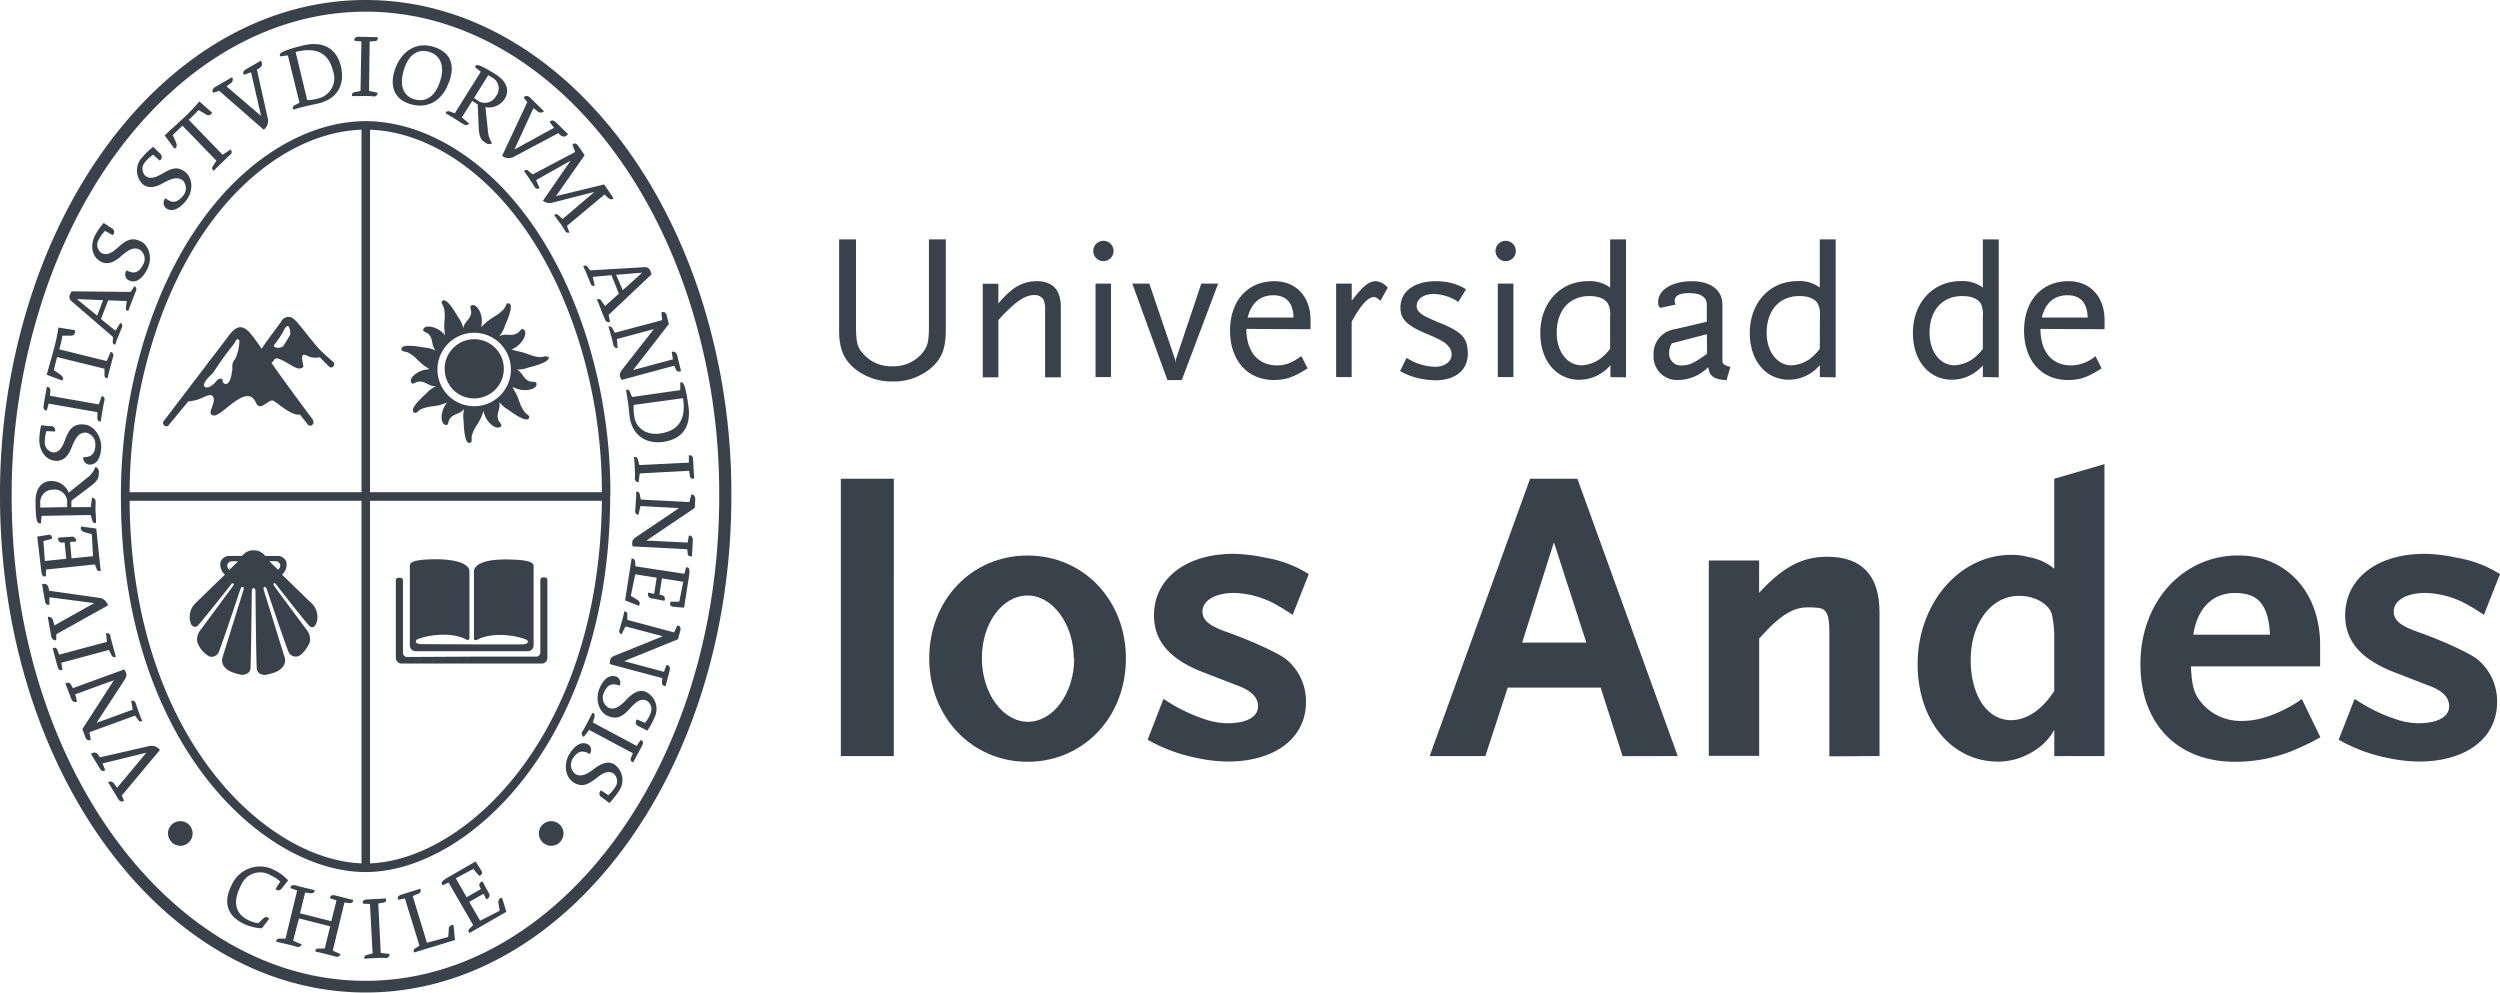 <svg xmlns="http://www.w3.org/2000/svg" viewBox="0 0 428.21 170.08"><defs><style>.cls-1{fill:#39414a;}</style></defs><g id="Capa_2" data-name="Capa 2"><g id="Capa_1-2" data-name="Capa 1"><g id="Capa_2-2" data-name="Capa 2"><g id="Capa_1-2-2" data-name="Capa 1-2"><path class="cls-1" d="M0,84.71A109.45,109.45,0,0,1,4.92,52C14.41,21.43,36.69,0,62.64,0s48.15,21.35,57.69,51.79a109.69,109.69,0,0,1,4.94,32.92V85c0,47-28,85-62.63,85S0,132,0,85ZM6.89,52.59A107.63,107.63,0,0,0,2,84.71V85c0,46.46,27.67,83,60.6,83s60.59-36.51,60.59-83v-.33a107.44,107.44,0,0,0-4.87-32.29C109,22.47,87.31,2,62.64,2S16.25,22.54,6.89,52.59"/><path class="cls-1" d="M54.63,16.84a8,8,0,0,1-2,.31l-2-8.25c3.64-.91,5.67.22,6.43,3.32a3.57,3.57,0,0,1-2.45,4.62m3.78-5.5c-.77-3.09-3.1-4.4-6.57-3.53-2.78.68-3.56,1.1-3.8,1.36a.34.34,0,0,0,0,.48l1.28-.17,2,8.11-.81.43c-.34.19-.44.45-.26.74.32-.09,1.36-.37,2.12-.56s1.84-.4,2.29-.51c3.32-.83,4.47-3.4,3.74-6.35"/><path class="cls-1" d="M75.35,14c-.87,2.66-2.56,3.57-4.4,3s-2.67-2.31-1.7-5.25c.74-2.31,2.31-3.5,4.27-2.87,2.26.74,2.6,2.83,1.83,5.15M77,13.83c1-2.93,0-4.93-2.65-5.78-3-1-5.67.69-6.74,3.95-.87,2.72-.12,4.92,2.5,5.78,3.07,1,5.75-.45,6.89-4"/><path class="cls-1" d="M85,16.39a2.17,2.17,0,0,1-2.9,1,3,3,0,0,1-.38-.24c-.16-.1-.34-.23-.52-.37l2.43-3.9a5.63,5.63,0,0,1,.62.37,2.12,2.12,0,0,1,.94,2.86,1.44,1.44,0,0,1-.19.31m-.68,8.17a4.54,4.54,0,0,1-.76-2.31l-.41-3.93a3.19,3.19,0,0,0,3.3-1.43c.89-1.4.34-3-1.51-4.16-2.27-1.42-3.24-1.87-3.5-1.45,0,.07-.06.13-.09.19l1,.79-4.45,7.11L77,19.09a.48.48,0,0,0-.64.21.28.28,0,0,0,0,.12l1.51.9c.55.33,1,.68,1.6,1a.67.67,0,0,0,.88-.16l-1.24-1.05,1.77-2.82.94.59L82,22.05c.12,1.55.47,2,1.24,2.45a.87.87,0,0,0,1,.05"/><path class="cls-1" d="M31.83,29.54c-1.29-1.09-2.38-.79-4,.19-1.26.74-2.19,1-2.95.37a1.72,1.72,0,0,1,0-2.37,5.5,5.5,0,0,1,1.36-1.23l1.11,1a.71.71,0,0,0,.24-1,.74.74,0,0,0-.16-.19l-1.19-1.16a11.92,11.92,0,0,0-1.85,1.77,3.27,3.27,0,0,0,.06,4.63c.83.68,1.95.68,3.41-.15,2-1.14,2.81-1,3.5-.45a2,2,0,0,1,0,2.59c-1,1.18-1.89,1.36-3,.4a1.17,1.17,0,0,0,0,1.65l0,0c1,.85,2.29.23,3.41-1.09,1.32-1.56,1.36-3.85,0-5"/><path class="cls-1" d="M36.3,19.27l-2.16-1.9a29.1,29.1,0,0,1-2.82,2.95c-.93.89-1.94,1.75-3.12,2.89l1.7,2.27c.42-.27.51-.51.1-1.44l-.41-.89c.48-.5,1.1-1.08,1.66-1.62l5.82,6-.6.93a.47.47,0,0,0,0,.66.66.66,0,0,0,.17.12c.3-.36.91-.94,1.5-1.5s1-1,1.3-1.23a.59.59,0,0,0,.13-.82l-.08-.08-1.36.9-5.81-6A16.85,16.85,0,0,0,34,18.85l1.18.68a.7.7,0,0,0,1,0,.72.72,0,0,0,.14-.24"/><path class="cls-1" d="M44.64,10.42l-2.55,1.47c-.48.26-.52.68-.29.92L43,12.38l1.72,7.49-5.92-5.08.68-.5a.78.78,0,0,0,.28-1.07l-2.89,1.67c-.44.25-.62.68-.32,1l1-.33,7.62,6.66a1.85,1.85,0,0,0,.68-2L44,11.91c.9-.4,1.08-.89.68-1.51"/><path class="cls-1" d="M64.68,15.88l-1.47-.3.11-8.47.75-.06c.5,0,.68-.19.63-.68L61.5,6.3c-.59,0-.89.22-.8.68l1.2.13-.15,8.47-.93.19c-.49.09-.59.36-.5.68H62.2a16.74,16.74,0,0,1,1.72.05.6.6,0,0,0,.74-.42.44.44,0,0,0,0-.2"/><path class="cls-1" d="M97.27,22.94l-2.12-2.05c-.4-.37-.78-.31-1,0l.74,1-6.77,3.71,3.25-7.08.68.53a.79.79,0,0,0,1.12,0L90.8,16.72c-.37-.35-.86-.4-1.09,0l.6.78L86,26.7a1.85,1.85,0,0,0,2.11.1l7.53-4c.62.73,1.13.78,1.63.19"/><path class="cls-1" d="M97.54,39.83l-.43-1.14,6.45-5.38c.81.89,1.18,1,1.52.63l-1.59-2.35-8.26,2,4.91-7L99.05,25c-.34-.53-.78-.51-1-.21l.46,1.24-7.28,3.85-.75-.63a.46.46,0,0,0-.66,0l-.06.07c.28.36.61.86.95,1.36s.62.95.85,1.31a.56.56,0,0,0,.74.3.5.5,0,0,0,.12-.08l-.6-1.36,5.92-3.33L93,34.38a1.78,1.78,0,0,0,1.54.35l7.27-1.86-5.44,4.64-.76-.68a.49.49,0,0,0-.69,0l0,0c.29.37.62.88,1,1.37s.62.94.85,1.3a.59.59,0,0,0,.77.32l.11-.06"/><path class="cls-1" d="M15.58,129.13l1.53,2.52c.27.47.68.51.91.27l-.45-1.16,7.49-1.83-5,6-.5-.68a.78.78,0,0,0-1.05-.28l0,0,1.73,2.86c.25.45.72.6,1,.3l-.37-.88,6.51-7.79a1.8,1.8,0,0,0-2-.63l-8.28,1.89c-.42-.87-.91-1-1.53-.6"/><path class="cls-1" d="M11.19,117.06l1,2.58c.2.55.58.75,1,.49l-.3-1.21,6.62-2.41-5.4,8.37.5,1.36c.22.63.68.68.95.44l-.24-1.26,7.82-2.85.55.77a.45.45,0,0,0,.61.18l.07,0a15.2,15.2,0,0,1-.58-1.51c-.23-.6-.41-1.15-.55-1.58a.58.58,0,0,0-.72-.39h-.05l.26,1.51-6.2,2.26,4.72-7.23c.42-.65.48-1,.35-1.3a2,2,0,0,0-.33-.62l-8.79,3.21-.29-.54c-.24-.42-.49-.5-1-.26"/><path class="cls-1" d="M18.17,108.44l.14,1.5-8.17,2.19-.27-.68c-.17-.47-.38-.6-.85-.42.76,2.89.83,3.1.83,3.1.15.58.43.8.86.59l-.22-1.2,8.17-2.19.42.86c.24.43.52.45.77.27-.14-.42-.32-1.12-.51-1.8s-.34-1.25-.42-1.66a.6.6,0,0,0-.64-.56l-.14,0"/><path class="cls-1" d="M7.19,100,7.71,103c.09.54.45.68.76.56V102.3l7.66,1-6.81,3.82-.23-.83a.78.78,0,0,0-.91-.63h0l.58,3.29c.09.5.47.83.88.68v-1l8.85-4.93a1.83,1.83,0,0,0-1.65-1.32L8.4,101.19c-.06-1-.45-1.31-1.2-1.13"/><path class="cls-1" d="M13.9,90.18c-.15.42,0,.8.65,1l1.18.32.2,3.76-3.68.38L12,92.82l1-.06a.68.68,0,0,0-.48-.83.65.65,0,0,0-.24,0C11.57,92,11,92,10,92.09a.62.62,0,0,0,.15.68c.23.2.41.2.91.13l.29,2.8-3.67.39-.24-3.41,1.45-.39c.07-.41-.15-.79-.62-.68l-1.89.3L7,97.24c.15,1.53.41,1.6.87,1.45V97.56l8.39-.89.31.81a.48.48,0,0,0,.62.31l.06,0-.76-7.25Z"/><path class="cls-1" d="M9.11,83.86a2.17,2.17,0,0,1,2.39,1.92,2.08,2.08,0,0,1,0,.43v.65l-4.6.08v-.69a2.15,2.15,0,0,1,1.88-2.36,2.29,2.29,0,0,1,.37,0M16.34,80a4.2,4.2,0,0,1-1.5,1.91l-3.07,2.48a3.16,3.16,0,0,0-3-2c-1.67,0-2.72,1.36-2.68,3.53,0,2.68.18,3.73.68,3.72H7l.14-1.28,8.4-.15.28,1a.48.48,0,0,0,.56.38l.06,0c0-.68,0-1.14-.06-1.77s0-1.25,0-1.9a.67.67,0,0,0-.61-.68l-.22,1.62-3.32,0V85.76l3.3-2.49c1.24-.94,1.42-1.46,1.41-2.37a.93.93,0,0,0-.55-.92"/><path class="cls-1" d="M14.14,72.68c-1.69,0-2.33.88-3,2.68-.51,1.36-1.07,2.16-2,2.13a1.7,1.7,0,0,1-1.47-1.83,5.92,5.92,0,0,1,.29-1.82l1.47.07A.73.73,0,0,0,8.91,73a.57.57,0,0,0-.22,0l-1.64-.16a12,12,0,0,0-.32,2.54c0,1.77,1.07,3.52,2.93,3.56,1.11,0,2-.68,2.6-2.28.82-2.14,1.51-2.56,2.43-2.56a2,2,0,0,1,1.65,2c0,1.54-.61,2.23-2.08,2.21a1.14,1.14,0,0,0,1,1.27h.08c1.32,0,1.93-1.27,2-3,0-2-1.36-3.86-3.12-3.88"/><path class="cls-1" d="M17.42,67.86l-.5,1.41L8.56,67.79,8.62,67c0-.48-.08-.68-.6-.73-.53,2.92-.53,3.13-.53,3.13-.11.58.06.92.53.91l.31-1.18,8.35,1.47v1c0,.48.28.63.59.59.05-.45.17-1.18.29-1.87s.22-1.27.31-1.68a.58.58,0,0,0-.31-.77l-.15,0"/><path class="cls-1" d="M12.85,56.56,10,56.1a28.77,28.77,0,0,1-.86,4c-.32,1.25-.72,2.52-1.13,4.09l2.67,1c.23-.44.17-.68-.68-1.27l-.77-.52c.13-.68.37-1.5.55-2.24l8.12,2v1.11a.47.47,0,0,0,.42.52h.11c.08-.46.29-1.27.49-2s.36-1.36.46-1.73a.59.59,0,0,0-.32-.76.45.45,0,0,0-.11,0l-.68,1.54-8.12-2a16.9,16.9,0,0,0,.54-2.34l1.36,0c.57,0,.81-.22.81-.82"/><path class="cls-1" d="M17.65,51.41l-1,2.66-3.48-2.84ZM23.05,49l-.68,1-10.11-.1c-.11.22-.2.36-.29.58a.94.94,0,0,0,.35,1.17l7.05,6.08-.07.83a.46.46,0,0,0,.44.47h0a11.14,11.14,0,0,1,.51-1.36c.21-.57.45-1.15.63-1.56a.61.61,0,0,0-.27-.82l-.82,1.36-2.5-2,1.24-3.2,3.18.11-.16,1.2a.41.41,0,0,0,.33.48H22c.11-.4.35-1,.59-1.66l.69-1.74a.59.59,0,0,0-.23-.8l0,0"/><path class="cls-1" d="M24.12,41.36c-1.49-.78-2.48-.27-3.89,1-1.09,1-1.95,1.43-2.82,1A1.73,1.73,0,0,1,16.93,41,6.12,6.12,0,0,1,18,39.54l1.27.74a.68.68,0,0,0,.12-1,.83.83,0,0,0-.28-.21l-1.36-.89a12.21,12.21,0,0,0-1.46,2.11c-.83,1.57-.68,3.64,1,4.53,1,.52,2.05.27,3.35-.86,1.72-1.53,2.52-1.61,3.33-1.17a1.9,1.9,0,0,1,.55,2.52c-.68,1.36-1.55,1.7-2.84,1A1.16,1.16,0,0,0,22,48l.05,0c1.17.62,2.31-.25,3.1-1.75,1-1.81.53-4.09-1-4.9"/><path class="cls-1" d="M106.67,49.7l-1.14-2.63L110,46.7Zm-2.17,5.45-.25-1.21L111.59,47a2.5,2.5,0,0,0-.2-.62.94.94,0,0,0-1-.62l-9.31.55-.51-.68a.47.47,0,0,0-.67,0v0c.2.36.41.87.62,1.36s.47,1.14.62,1.55a.58.58,0,0,0,.73.41h0l-.34-1.53,3.21-.28L106,50.3l-2.36,2.12-.72-1a.45.45,0,0,0-.61-.13l-.07.06a14.72,14.72,0,0,1,.68,1.63c.21.63.55,1.32.72,1.74a.61.61,0,0,0,.74.44l0,0"/><path class="cls-1" d="M116.65,63.56,116,60.89c-.17-.56-.51-.79-.94-.58l.2,1.24-6.81,1.82,6.12-7.87-.36-1.44c-.19-.68-.64-.71-.92-.52l.12,1.29L105.31,57l-.46-.83a.47.47,0,0,0-.63-.21l0,0c.14.4.29,1,.45,1.55s.3,1.19.41,1.63a.59.59,0,0,0,.71.46h0l-.12-1.53L112,56.37l-5.34,6.81c-.47.61-.55.93-.47,1.27a1.6,1.6,0,0,0,.29.62l9-2.43.25.56c.21.44.44.55.91.35"/><path class="cls-1" d="M108.65,71.36a8.78,8.78,0,0,1-.11-2L117,68.2c.53,3.72-.82,5.61-4,6.06-2.46.33-4.09-1.08-4.36-2.91m5.06,4.32c3.18-.47,4.72-2.64,4.21-6.13-.39-2.84-.68-3.66-.94-3.94a.32.32,0,0,0-.45-.06l0,0v1.28L108.25,68l-.34-.85c-.14-.36-.4-.5-.68-.34.06.32.23,1.41.34,2.16s.21,1.87.26,2.32c.47,3.41,2.92,4.82,5.91,4.39"/><path class="cls-1" d="M109.39,82.58l.19-1.49,8.45-.45.12.75c.06.49.24.68.74.58-.15-3-.17-3.2-.17-3.2,0-.59-.27-.88-.73-.75v1.22l-8.48.42-.24-.92c-.13-.46-.41-.55-.68-.44.06.46.11,1.18.14,1.89s.06,1.29,0,1.71a.62.62,0,0,0,.54.68h.15"/><path class="cls-1" d="M118.52,95.32l.15-2.73c0-.59-.22-.91-.68-.84l-.21,1.18-7.06-.34L119,87l.08-1.47c0-.68-.38-.9-.68-.79L118.07,86l-8.31-.44-.2-.93a.45.45,0,0,0-.48-.41l-.11,0c0,.42,0,1-.06,1.62l-.11,1.66a.58.58,0,0,0,.48.67h.08l.34-1.49,6.6.35-7.15,4.82c-.64.42-.83.68-.86,1.06a1.58,1.58,0,0,0,.09.68l9.33.49.07.6c0,.49.24.65.74.62"/><path class="cls-1" d="M109.42,103.77c.26-.39.21-.78-.37-1.11l-1-.61.76-3.68,3.67.58-.43,2.77-1-.22a.67.67,0,0,0,.3.91.63.63,0,0,0,.23.08c.68.11,1.27.22,2.21.42a.67.67,0,0,0,0-.68c-.18-.25-.36-.3-.84-.38l.43-2.78,3.65.58-.68,3.41h-1.5c-.16.38-.06.8.39.86l1.93.17L118,98.8c.23-1.51,0-1.64-.49-1.62l-.29,1.1L108.85,97l-.07-.86a.51.51,0,0,0-.53-.47h-.07l-1.11,7.17Z"/><path class="cls-1" d="M114,117.56l.68-2.65c.15-.58,0-1-.53-1l-.43,1.16-6.81-1.83,9.22-3.75.39-1.42c.18-.68-.18-1-.52-.91l-.54,1.16-8-2.14v-.95a.47.47,0,0,0-.41-.5.2.2,0,0,0-.11,0c-.08.41-.22,1-.38,1.57s-.34,1.17-.47,1.62a.58.58,0,0,0,.37.73h0l.68-1.36,6.38,1.69-8,3.23c-.71.28-1,.52-1,.86a1.73,1.73,0,0,0-.06.68l9,2.42-.08.6c0,.49.1.68.63.76"/><path class="cls-1" d="M104.22,122.67c1.56.63,2.49,0,3.78-1.43,1-1.11,1.79-1.62,2.72-1.26a1.73,1.73,0,0,1,.69,2.25,6.2,6.2,0,0,1-.93,1.59l-1.36-.59a.67.67,0,0,0,0,1,.62.62,0,0,0,.28.17l1.48.75a11.68,11.68,0,0,0,1.22-2.25,3.26,3.26,0,0,0-1.48-4.4c-1-.41-2,0-3.2,1.2-1.56,1.71-2.36,1.85-3.21,1.51a2,2,0,0,1-.82-2.45c.58-1.43,1.36-1.86,2.73-1.31a1.14,1.14,0,0,0-.47-1.53l-.08,0c-1.23-.49-2.24.48-2.89,2-.78,1.9-.12,4.08,1.52,4.76"/><path class="cls-1" d="M100,126.21l.91-1.19,7.49,4-.27.68c-.21.45-.15.68.32.88,1.41-2.61,1.51-2.82,1.51-2.82.28-.53.23-.89-.23-1l-.68,1-7.49-4,.25-.92c.13-.47,0-.68-.36-.72-.19.4-.53,1.05-.85,1.66s-.61,1.14-.83,1.5a.61.61,0,0,0,.07.83l.14.09"/><path class="cls-1" d="M98.2,134c1.45.9,2.45.45,4-.75,1.14-.92,2-1.3,2.87-.77a1.72,1.72,0,0,1,.31,2.34,6.21,6.21,0,0,1-1.18,1.38l-1.24-.81a.68.68,0,0,0-.16.95.72.72,0,0,0,.25.21l1.33,1a13.38,13.38,0,0,0,1.59-2,3.28,3.28,0,0,0-.68-4.58c-.94-.6-2-.41-3.41.63-1.81,1.4-2.62,1.42-3.4.92a2,2,0,0,1-.4-2.55c.83-1.3,1.68-1.58,2.93-.81a1.16,1.16,0,0,0-.21-1.61l0,0c-1.12-.68-2.3.07-3.22,1.53-1.09,1.74-.81,4,.68,4.94"/><path class="cls-1" d="M46.11,157.37a.62.62,0,0,0-1-.06l-.86.82a5.47,5.47,0,0,1-2-.68c-1.79-1-2.53-2.86-.94-5.86A3.52,3.52,0,0,1,46.49,150,5.34,5.34,0,0,1,48,151l-.8,1.26c.33.36.72.35,1.15-.18l1-1.28a7.28,7.28,0,0,0-2.05-1.6,5.28,5.28,0,0,0-7.55,2.25c-1.6,3-.84,5.28,1.7,6.63a7.82,7.82,0,0,0,3.41.92Z"/><path class="cls-1" d="M58.31,163.43,57,162.82l2-8.24.68.09c.48.05.75,0,.83-.51l-3.06-.78c-.58-.13-.9,0-.93.46l1.12.39-.9,3.56-5.36-1.36.89-3.56.8.12c.48.06.76,0,.84-.52-2.9-.68-3.22-.81-3.22-.81-.58-.13-.92,0-.94.47l1.15.39-2,8.25H47.79a.46.46,0,0,0-.48.45v.08c.43.1,1.21.27,1.94.45s1.16.3,1.51.4a.73.73,0,0,0,.94-.38l-1.49-.64,1-3.82,5.35,1.36-.94,3.8H54.52a.45.45,0,0,0-.5.51l2,.48,1.5.39a.6.6,0,0,0,.77-.35.19.19,0,0,1,0-.07"/><path class="cls-1" d="M66.72,163.4l-1.5-.18-.43-8.47.73-.12c.51-.06.68-.24.59-.74l-3.21.17c-.58,0-.87.26-.74.72l1.21.06.45,8.46-.94.25c-.46.14-.55.41-.43.68.45-.06,1.18-.09,1.88-.13s1.28-.06,1.7,0a.63.63,0,0,0,.69-.55v-.13"/><path class="cls-1" d="M77.68,158.44a.68.68,0,0,0-.8.54c0,.05,0,.09,0,.14l-.11,1.36-3.64,1-2.44-8,.85-.35c.46-.19.64-.41.44-.9l-3.21,1c-.56.17-.76.48-.55.89l1.13-.23,2.5,8.09-.79.49a.44.44,0,0,0-.13.62l0,.06,7-2.14Z"/><path class="cls-1" d="M86,153.79c-.44,0-.73.33-.61,1l.2,1.2-3.35,1.71-1.86-3.21,2.43-1.4.48.93a.67.67,0,0,0,.54-.79.5.5,0,0,0-.09-.24c-.35-.6-.63-1.12-1.07-2a.63.63,0,0,0-.54.4c-.09.28,0,.45.25.88l-2.45,1.41-1.86-3.25,3-1.59,1,1.17c.39-.11.68-.47.39-.86l-1-1.6-4.63,2.67c-1.36.78-1.3,1-1,1.41l1-.47,4.21,7.29-.62.62a.48.48,0,0,0-.07.67l.07.07,6.31-3.64Z"/><path class="cls-1" d="M28.77,142.76a2.11,2.11,0,1,1,2.12,2.11h0a2.12,2.12,0,0,1-2.11-2.11"/><path class="cls-1" d="M92.3,142.76a2.11,2.11,0,1,1,2.11,2.11h0a2.12,2.12,0,0,1-2.11-2.11"/><path class="cls-1" d="M103.09,84.31H63.38V22.22c12.47.41,28,11.57,35.78,36.24a86.66,86.66,0,0,1,3.93,25.87M63.38,85.78h39.71c-.39,40.09-23.3,61.49-39.71,62.1Zm-1.46,62.1c-16.47-.62-39.45-21.82-39.72-62.1H61.92Zm0-63.57H22.2a89.54,89.54,0,0,1,3.9-25.7c7.71-24.81,23.33-36,35.82-36.39Zm42.63.4a89.08,89.08,0,0,0-4-26.68c-8-25.55-24.47-37.28-37.91-37.28s-30,11.78-37.93,37.45a90.62,90.62,0,0,0-4,26.87c0,41.78,24.16,64.3,41.91,64.3s41.9-22.86,41.9-64.63"/><path class="cls-1" d="M80.77,112.47h11.1a.73.73,0,0,0,.68-.72V99.5c0-.33,0-.6.62-.6s.59.3.59.6v13.06a1,1,0,0,1-.81,1.09H68.89a1,1,0,0,1-1.09-.82,1.22,1.22,0,0,1,0-.27v-13c0-.3,0-.6.6-.6s.62.27.62.6v12.25a.72.72,0,0,0,.68.72Z"/><path class="cls-1" d="M80.78,110.37h8.57c1.31,0,1.23-.61.72-.85-2.43-.92-6.12-1.1-8.21,0-.85.46-.68-.39-.68-.73V97.86c0-.61.68-2.31,6.86-2,3.32.14,3.36.75,3.36,1.19v13.49a1,1,0,0,1-.9,1H71.2a1,1,0,0,1-1-.88V97c0-.44,0-1.07,3.36-1.19,6.17-.2,6.85,1.47,6.85,2v10.94c0,.34.15,1.19-.68.72-2.09-1.09-5.78-.91-8.17,0-.5.24-.59.86.72.86Z"/><path class="cls-1" d="M87.51,63.24A6.29,6.29,0,1,1,81.22,57h0a6.29,6.29,0,0,1,6.29,6.29m6.28-2.12c-.22-.3-.77,0-1.27,0-1.48-.08-2.36-.78-3.82-1a10.45,10.45,0,0,1-1.09-.32c1.86-.68,3-3,2-3.47-.34-.16-.57.47-1,.68-1.09.68-2-.11-3.12.57a5.27,5.27,0,0,0,1-1.84c.61-1.37,1.59-3.81.56-3.85-.35,0-.44.63-.76,1-1,1.11-2,1.36-3.07,2.34-.3.28-.62.54-.82.71.54-1.91-.68-4.17-1.68-3.66-.32.17,0,.72,0,1.18-.1,1.25-1.23,1.55-1.36,2.73a4.79,4.79,0,0,0-.88-1.9c-.76-1.32-2.14-3.54-2.77-2.73-.23.29.24.74.34,1.21.33,1.43-.1,2.48.09,3.78a5.19,5.19,0,0,0,.11.86c-1.14-1.53-3.52-2-3.76-1-.07.37.58.44.92.78.87.87.4,1.92,1.23,2.82a5.2,5.2,0,0,0-2-.54c-1.5-.27-4.09-.63-3.87.37.07.37.68.28,1.15.51,1.31.68,1.84,1.66,2.94,2.37l.73.48c-1.91,0-3.76,1.54-3.08,2.36.25.29.68-.18,1.17-.24,1.24-.15,1.78.89,3,.77A5.45,5.45,0,0,0,73,67.41c-1.11,1-3,2.83-2,3.29.33.17.68-.39,1.1-.6,1.36-.61,2.45-.42,3.67-.86.27-.09.57-.18.83-.29-1.27,1.43-1.24,3.84-.15,3.85.37,0,.31-.68.55-1,.69-1.05,1.81-.79,2.51-1.78a5.12,5.12,0,0,0-.1,2.1c.05,1.51.23,4.13,1.18,3.7.34-.14.11-.76.24-1.23.4-1.42,1.25-2.14,1.7-3.4a4.62,4.62,0,0,0,.3-.86c.27,2,2.28,3.53,3,2.67.23-.28-.34-.68-.48-1.08-.41-1.18.49-1.92.13-3.09A5.26,5.26,0,0,0,87,70.15c1.23.9,3.4,2.36,3.64,1.36.09-.36-.53-.57-.81-1-.88-1.17-.93-2.3-1.61-3.41a3.71,3.71,0,0,1-.41-.85c1.72,1.06,4.3.53,4.08-.59-.07-.38-.73-.17-1.18-.35-1.15-.43-1.17-1.56-2.21-2a5.87,5.87,0,0,0,2-.35c1.47-.37,4-1.09,3.41-1.93"/><path class="cls-1" d="M76.16,63.24a5.07,5.07,0,1,1,5.08,5h0a5,5,0,0,1-5.06-5h0"/><path class="cls-1" d="M43.43,94.27a2.07,2.07,0,0,1,1.19.27,2.52,2.52,0,0,1,.81.68H47.7a1.56,1.56,0,0,1,1.36,1.09,2.27,2.27,0,0,1-.76,2.12c.48.43,4.68,4.56,5.18,5a3.26,3.26,0,0,1,.75,3.18c-.2.74-.68,1-1.14.68s-5.85-7.25-5.85-7.25-.17-.23-.32-.13-.06.21,0,.38,5.74,7.77,5.74,7.77a2.58,2.58,0,0,1,.42,1.85c-.19.68-1.23,2.31-2.11,2.52a1.37,1.37,0,0,1-1.57-.81C48.39,109,45.73,101,45.73,101s-.18-.55-.44-.47-.1.59-.1.59l3.53,11.34a1.81,1.81,0,0,1-.38,1.88c-.44.47-1,.89-2.89,1.26-.2,0-1.37,0-1.47-1.09-.11-1.42-.22-13.26-.22-13.26s0-.52-.32-.52-.31.53-.31.53S43,113.08,42.9,114.5c-.08,1-1.26,1.1-1.46,1.1-1.88-.38-2.45-.78-2.91-1.27a1.79,1.79,0,0,1-.37-1.86c.34-1.15,3.53-11.36,3.53-11.36s.17-.52-.1-.59-.45.5-.45.5-2.65,8-3.65,10.64a1.36,1.36,0,0,1-1.6.8,4.5,4.5,0,0,1-2.11-2.54,2.53,2.53,0,0,1,.43-1.83s5.65-7.62,5.74-7.78.16-.29,0-.38-.33.13-.33.13-5.52,7-5.86,7.21-1,.08-1.14-.68a3.28,3.28,0,0,1,.74-3.15c.51-.48,4.7-4.61,5.18-5a2.29,2.29,0,0,1-.77-2.13,1.58,1.58,0,0,1,1.4-1.09h2.29a2.77,2.77,0,0,1,.81-.68,2.18,2.18,0,0,1,1.17-.28m4.16,3.31a.86.86,0,0,0,.41-.68.78.78,0,0,0-.78-.76H46.14Zm-8.29,0,1.47-1.42H39.67a.76.76,0,0,0-.75.76.79.79,0,0,0,.39.68"/><path class="cls-1" d="M39.8,63.45c0-1.18-.11-1.09.53-2.05A7.94,7.94,0,0,0,41,58.58c.09-.53-.51-.68-.68-.07-.21.42-.68.89-1,1.36q-1.45,1.86-2.72,3.84c-.32.49-1.87,1.61-1.63,2.39.14.44.94.4,1.82-.52.48-.56.61-.68,1-.73.68.08,0,.68.78.9s1.17-1.57,1.15-2.29M53.58,72a.54.54,0,0,1-.09.77h0a.51.51,0,0,1-.72,0,.18.18,0,0,1-.05-.07l-1.36-1.71c-1.37.34-3.8-2-4.57-2.36s-2.21,2-2.94.36c-1.54-3.55-5.76,2.3-7.2,2.18s.25-1.87-.06-3-1.7,0-2.87.32a10.86,10.86,0,0,1-1.49.28L28.9,72.81a.51.51,0,0,1-.69.13l-.06-.06a.51.51,0,0,1-.14-.72l0,0,11-14.43a6.09,6.09,0,0,1,.68-.84c.93-1,1.85-1.28,3.13.13a32.4,32.4,0,0,1,2,2.73c.82-1.37,2.86-3.91,3.4-4.77a1.35,1.35,0,0,1,1.85-.52,1.06,1.06,0,0,1,.29.22c.93.75,3.37,4.26,4.83,5.62a.84.84,0,0,1,.23.23L57.08,62a.54.54,0,0,1,0,.77l0,0a.5.5,0,0,1-.69.06l-.06-.06-1.55-1.58a3.94,3.94,0,0,1-1.53,0c-.68-.17-1.85-1.23-1.41.84.13.68.33,1-.57,1.09S47.58,60.74,47,61.57a3.79,3.79,0,0,1-.48.58c.86,1.41,7.1,9.79,7.1,9.79m-5-15.33a17,17,0,0,1-1.54,2.32c-.68.68,1,.87,1.45.32a20.37,20.37,0,0,0,1.2-2s0-1.11-.34-1.36-.78.68-.78.68"/></g></g><polygon class="cls-1" points="153.09 129.5 153.1 82 144.02 82 144.02 129.5 153.09 129.5"/><path class="cls-1" d="M184,112.73c0,6-3.6,10.9-7.92,10.9s-7.9-4.88-7.9-10.9S171.71,102,176,102s7.92,4.89,7.92,10.78m8.93,0c0-10-7.27-17.63-16.85-17.63s-16.84,7.63-16.84,17.63,7.26,17.7,16.84,17.7,16.85-7.64,16.85-17.7"/><path class="cls-1" d="M224.17,98.34a19.84,19.84,0,0,0-7.34-2.8,28,28,0,0,0-5.55-.68c-8.13,0-13.62,4.26-13.62,10.52,0,4.46,2.72,7.62,8.66,9.86l5.75,2.22c2.3.87,3.41,2,3.41,3.52,0,1.81-1.93,2.9-5.26,2.9a12.25,12.25,0,0,1-3.74-.65,28.24,28.24,0,0,1-7.19-3.53l-2.72,7a28,28,0,0,0,8.28,3.1,27,27,0,0,0,5.45.64c8.06,0,13.39-4,13.39-10.16a9.25,9.25,0,0,0-3.46-7.41c-1.51-1.15-6.34-3.3-10.08-4.61-3-1.06-4.18-2-4.18-3.52,0-1.88,2.16-3.18,5.45-3.18a15.65,15.65,0,0,1,7.7,2.32c.68.36,1.42.86,2.29,1.44Z"/><path class="cls-1" d="M271.72,110.07h-11l5.44-17.18Zm15.65,19.43L270.18,82h-8.1l-17.2,47.5h9.54l3.83-11.72h15.92l3.75,11.74Z"/><path class="cls-1" d="M321.93,129.5V104.89c0-6.33-3-9.53-9-9.53-4.28,0-7.59,1.79-11.62,6.18V96h-8.62v33.47h8.63v-20.1l1.15-1.24c3.74-4,6-4.19,7.78-4.09s3.09-.2,3.09,4v21.51Z"/><path class="cls-1" d="M351.86,118.35c-2.07,3.24-4.76,5-7.4,5-4.08,0-6.91-4.23-6.91-10.29,0-6.33,3.52-11,8.27-11,2.67,0,5,1.29,5.62,3.1a18.29,18.29,0,0,1,.42,4.3Zm8.6,11.15v-50L351.86,82V97.4a9.59,9.59,0,0,0-4.46-2,10.44,10.44,0,0,0-2.94-.36c-8.85,0-16,8.34-16,18.72,0,9.64,5.81,16.69,13.74,16.69a11.36,11.36,0,0,0,6.27-1.88,9.39,9.39,0,0,0,3.4-3.59v4.53Z"/><path class="cls-1" d="M388.76,108.71H375.68c.68-4.53,3.29-7.14,7.13-7.14,4,0,5.74,2,6,7.14m8.63,17.56-3.17-6.54a22.3,22.3,0,0,1-6.41,3.17,13.21,13.21,0,0,1-3.95.58,8.71,8.71,0,0,1-7.49-4c-.8-1.37-1-2.52-1.15-5.34H397.4v-3.67c0-9-5.75-15.33-14-15.33-9.59,0-16.78,8-16.78,18.58,0,10.21,6.27,16.76,16.21,16.76a26.13,26.13,0,0,0,11-2.39,37.33,37.33,0,0,0,3.59-1.79"/><path class="cls-1" d="M428.21,98.34a19.9,19.9,0,0,0-7.34-2.8,28.18,28.18,0,0,0-5.56-.68c-8.17,0-13.62,4.26-13.62,10.52,0,4.46,2.73,7.62,8.66,9.86l5.74,2.22c2.32.87,3.41,2,3.41,3.52,0,1.81-2,2.9-5.25,2.9a12.26,12.26,0,0,1-3.75-.65,28.24,28.24,0,0,1-7.19-3.53l-2.73,7a27.83,27.83,0,0,0,8.28,3.1,27.34,27.34,0,0,0,5.48.64c8.06,0,13.37-4,13.37-10.16a9.29,9.29,0,0,0-3.44-7.41c-1.52-1.15-6.33-3.3-10.08-4.61-3-1.06-4.18-2-4.18-3.52,0-1.88,2.15-3.18,5.44-3.18a15.58,15.58,0,0,1,7.71,2.32c.65.36,1.44.86,2.29,1.44Z"/><path class="cls-1" d="M162,56.64V41h-2.89V55.74c0,2.91-.21,3.72-1.37,5a6.4,6.4,0,0,1-4.9,2,6.34,6.34,0,0,1-4.86-2c-1.14-1.24-1.36-2-1.36-5V41h-2.89V56.67c0,3,.76,4.91,2.72,6.51a10,10,0,0,0,6.44,2.16,9.79,9.79,0,0,0,6.41-2.16c1.95-1.6,2.69-3.4,2.69-6.51"/><path class="cls-1" d="M181.7,64.63v-12c0-3-1.36-4.47-4.21-4.47a6.73,6.73,0,0,0-4.28,1.6A14.24,14.24,0,0,0,171,52v-3.4h-2.67V64.63H171v-9.8c2.79-3.09,4.53-4.29,6.13-4.29a1.72,1.72,0,0,1,1.63.84,4.51,4.51,0,0,1,.25,1.89V64.63Z"/><path class="cls-1" d="M190.3,48.58h-2.65v16h2.65Zm.44-5.59A1.74,1.74,0,1,0,189,44.73,1.74,1.74,0,0,0,190.74,43h0"/><polygon class="cls-1" points="208.65 48.58 205.76 48.58 201.39 61.62 201.34 62.24 201.28 61.59 196.86 48.58 193.94 48.58 199.96 65.1 202.42 65.1 208.65 48.58"/><path class="cls-1" d="M221.56,54.39H213.7c.6-2.49,2.17-3.82,4.4-3.82s3.4,1.33,3.46,3.82m2.92,2V54.83c0-4-2.45-6.67-6.21-6.67-4.57,0-7.59,3.36-7.59,8.47s3,8.46,7.49,8.46c2.05,0,3.41-.47,5.8-2l-1.06-2.09c-1.75,1.21-2.73,1.59-4.18,1.59-3.26,0-5.25-2.37-5.25-6.25Z"/><path class="cls-1" d="M237.7,49.27a3.15,3.15,0,0,0-2-1.11c-1.21,0-2.2.78-4.17,3.34V48.58h-2.67v16h2.66V55.1c1.52-2.78,2.79-4.22,3.8-4.22.32,0,.59.17,1.13.64Z"/><path class="cls-1" d="M251.4,60.48c0-2.51-1-3.61-4.36-5-2.9-1.2-3.33-1.44-4-2.08a1.45,1.45,0,0,1-.39-1c0-1.2,1.18-2.05,3-2.05a8,8,0,0,1,4.14,1.37l1.32-2.17A9.25,9.25,0,0,0,248,48.34a14.05,14.05,0,0,0-2-.18c-3.75,0-6.13,1.74-6.13,4.54,0,1.94,1.07,3,4.19,4.35,2.87,1.19,3.61,1.63,4.26,2.55a2.13,2.13,0,0,1,.32,1.1c0,1.25-1.2,2.13-2.82,2.13a9.64,9.64,0,0,1-3.7-.87c-.29-.14-.68-.37-1.21-.65l-1.1,2.25a11.69,11.69,0,0,0,3.8,1.36,13.8,13.8,0,0,0,2.22.22c3.5,0,5.59-1.75,5.59-4.62"/><path class="cls-1" d="M259.22,48.58h-2.67v16h2.67Zm.42-5.59a1.74,1.74,0,1,0-1.74,1.74h0A1.73,1.73,0,0,0,259.64,43h0"/><path class="cls-1" d="M275.79,59.74a8.69,8.69,0,0,1-1.74,1.74,6,6,0,0,1-3.12,1.09c-2.48,0-4.29-2.34-4.29-5.56,0-3.86,2.2-6.3,5.59-6.3,1.63,0,2.73.47,3.22,1.36a4,4,0,0,1,.33,2.12Zm2.72,4.89V41h-2.72v8.26A5.82,5.82,0,0,0,272,48.16c-4.77,0-8.17,3.71-8.17,8.89,0,4.76,2.76,8,6.7,8a7,7,0,0,0,5.31-2.5v2.05Z"/><path class="cls-1" d="M292.39,60.59c-2.31,1.69-3.13,2-4.31,2a2,2,0,0,1-2.18-1.89.81.81,0,0,1,0-.16,3.1,3.1,0,0,1,.46-1.73l6-1.57Zm4,2.24c-.81-.15-1.26-.43-1.37-.85V52.17c0-2.48-2-4-5.22-4-3.4,0-5.79,1.47-5.79,3.57a1.51,1.51,0,0,0,.31,1l2.69-.57a1.78,1.78,0,0,1-.16-.6c0-.93.8-1.36,2.45-1.36,2.05,0,3.05.68,3.05,2v2.9L286.8,56.4a4.24,4.24,0,0,0-3.57,4.45A4,4,0,0,0,287,65.08a2.77,2.77,0,0,0,.5,0,7.13,7.13,0,0,0,3.41-.92,8.87,8.87,0,0,0,1.71-1.28c.14,1.52.9,2.09,3.11,2.24Z"/><path class="cls-1" d="M311.7,59.74A8.86,8.86,0,0,1,310,61.48a6,6,0,0,1-3.13,1.09c-2.47,0-4.27-2.34-4.27-5.56,0-3.86,2.2-6.3,5.59-6.3,1.63,0,2.72.47,3.2,1.36a4.06,4.06,0,0,1,.33,2.12Zm2.72,4.89V41H311.7v8.26a5.7,5.7,0,0,0-3.82-1.11c-4.76,0-8.17,3.71-8.17,8.89,0,4.76,2.77,8,6.69,8a7,7,0,0,0,5.31-2.5v2.05Z"/><path class="cls-1" d="M339.63,59.74a8.16,8.16,0,0,1-1.73,1.74,6,6,0,0,1-3.12,1.09c-2.46,0-4.28-2.34-4.28-5.56,0-3.86,2.19-6.3,5.59-6.3,1.63,0,2.72.47,3.23,1.36a4.28,4.28,0,0,1,.31,2.12Zm2.72,4.89V41h-2.72v8.26a5.78,5.78,0,0,0-3.81-1.11c-4.76,0-8.17,3.71-8.17,8.89,0,4.76,2.77,8,6.7,8a7,7,0,0,0,5.28-2.46v2Z"/><path class="cls-1" d="M357.59,54.39h-7.86c.59-2.49,2.13-3.82,4.39-3.82s3.4,1.33,3.46,3.82m2.9,2V54.83c0-4-2.45-6.67-6.19-6.67-4.58,0-7.6,3.36-7.6,8.47s3,8.46,7.49,8.46c2.09,0,3.44-.47,5.79-2l-1.05-2.09a6.55,6.55,0,0,1-4.17,1.59c-3.28,0-5.25-2.37-5.25-6.25Z"/></g></g></svg>
